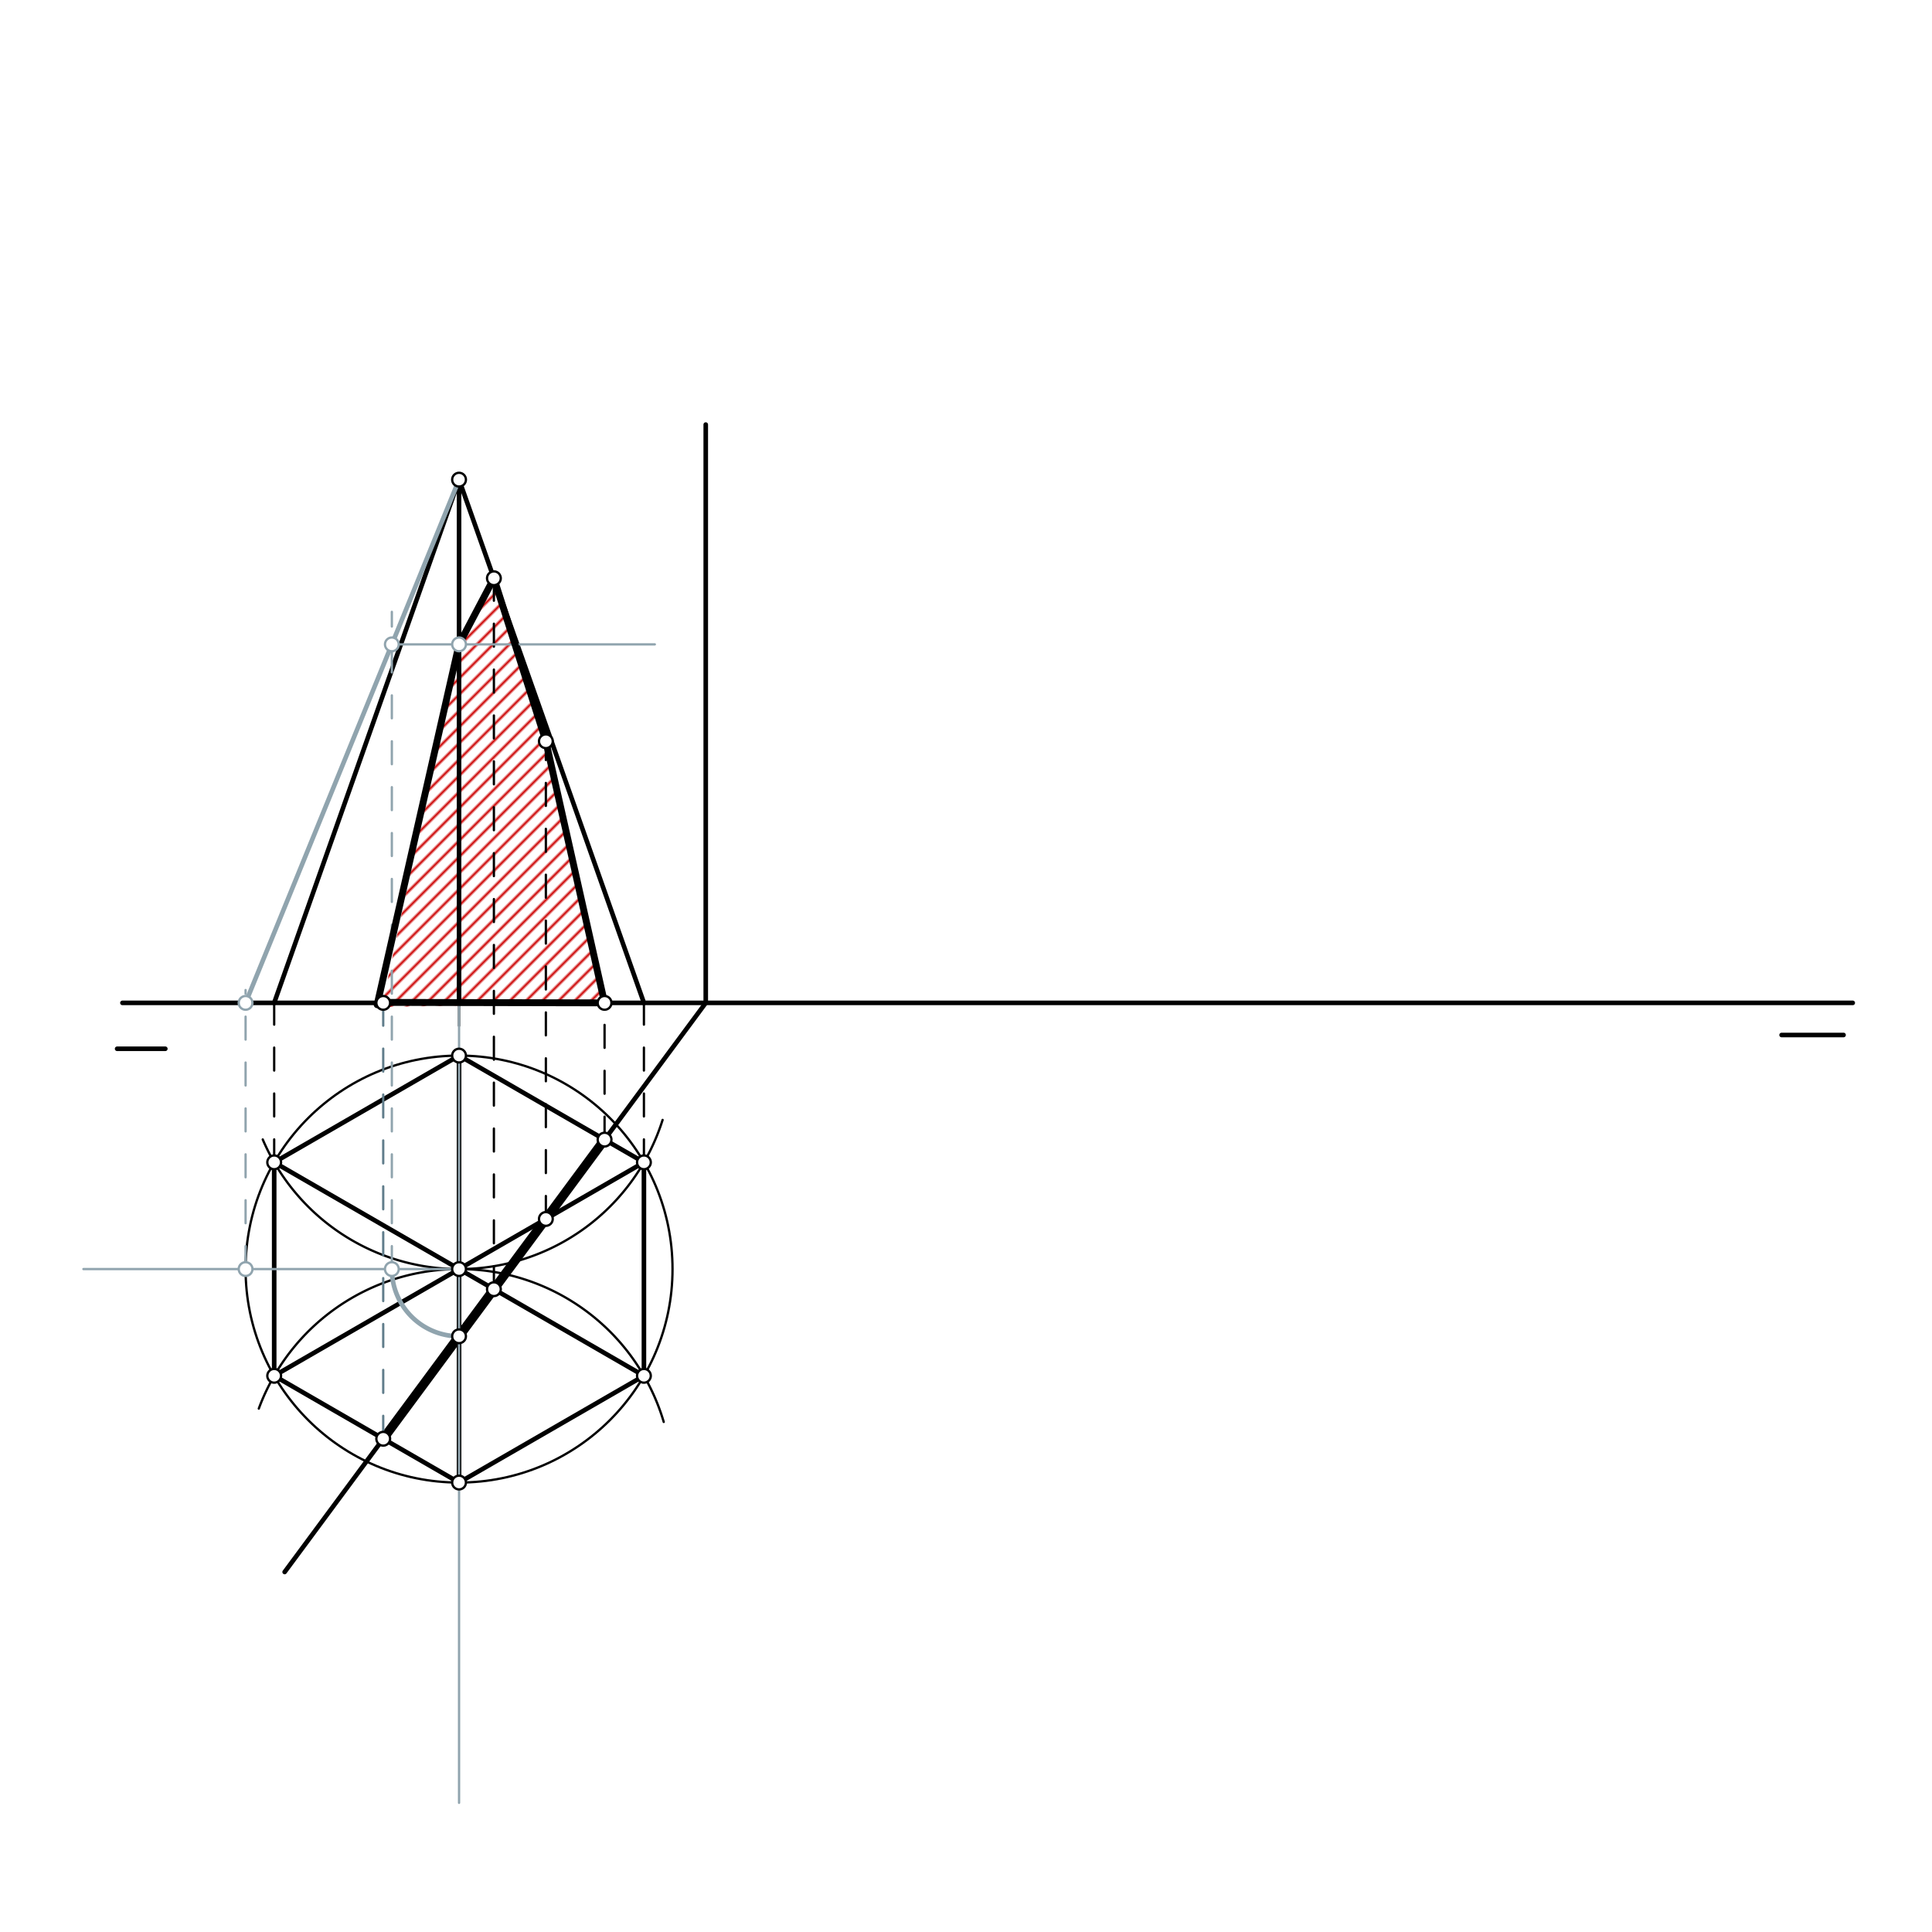 <svg xmlns="http://www.w3.org/2000/svg" class="svg--1it" height="100%" preserveAspectRatio="xMidYMid meet" viewBox="0 0 841.89 841.89" width="100%"><defs><marker id="marker-arrow" markerHeight="16" markerUnits="userSpaceOnUse" markerWidth="24" orient="auto-start-reverse" refX="24" refY="4" viewBox="0 0 24 8"><path d="M 0 0 L 24 4 L 0 8 z" stroke="inherit"></path></marker></defs><g class="aux-layer--1FB"><g class="element--2qn"><defs><pattern height="5" id="fill_100_d6nvcl__pattern-stripes" patternTransform="rotate(-45)" patternUnits="userSpaceOnUse" width="5"><rect fill="#CC0000" height="1" transform="translate(0,0)" width="5"></rect></pattern></defs><g fill="url(#fill_100_d6nvcl__pattern-stripes)"><path d="M 263.447 437.013 L 166.35 438.812 L 200.038 280.794 L 215.221 251.984 L 237.868 323.013 L 263.447 437.013 Z" stroke="none"></path></g></g></g><g class="main-layer--3Vd"><g class="element--2qn"><line stroke="#000000" stroke-dasharray="none" stroke-linecap="round" stroke-width="2" x1="51.038" x2="72.038" y1="457.013" y2="457.013"></line></g><g class="element--2qn"><line stroke="#000000" stroke-dasharray="10" stroke-linecap="round" stroke-width="1" x1="200.038" x2="200.038" y1="437.013" y2="553.013"></line></g><g class="element--2qn"><g class="center--1s5"><line x1="196.038" y1="553.013" x2="204.038" y2="553.013" stroke="#000000" stroke-width="1" stroke-linecap="round"></line><line x1="200.038" y1="549.013" x2="200.038" y2="557.013" stroke="#000000" stroke-width="1" stroke-linecap="round"></line><circle class="hit--230" cx="200.038" cy="553.013" r="4" stroke="none" fill="transparent"></circle></g><circle cx="200.038" cy="553.013" fill="none" r="93.022" stroke="#000000" stroke-dasharray="none" stroke-width="1"></circle></g><g class="element--2qn"><line stroke="#000000" stroke-dasharray="none" stroke-linecap="round" stroke-width="1" x1="200.038" x2="200.038" y1="459.991" y2="646.034"></line></g><g class="element--2qn"><path d="M 200.038 553.013 A 93.022 93.022 0 0 0 112.776 613.808" fill="none" stroke="#000000" stroke-dasharray="none" stroke-linecap="round" stroke-width="1"></path></g><g class="element--2qn"><path d="M 200.038 553.013 A 93.022 93.022 0 0 0 288.736 488.018" fill="none" stroke="#000000" stroke-dasharray="none" stroke-linecap="round" stroke-width="1"></path></g><g class="element--2qn"><path d="M 200.038 553.013 A 93.022 93.022 0 0 1 289.23 619.621" fill="none" stroke="#000000" stroke-dasharray="none" stroke-linecap="round" stroke-width="1"></path></g><g class="element--2qn"><path d="M 200.037 553.013 A 93.022 93.022 0 0 1 114.495 496.535" fill="none" stroke="#000000" stroke-dasharray="none" stroke-linecap="round" stroke-width="1"></path></g><g class="element--2qn"><line stroke="#000000" stroke-dasharray="none" stroke-linecap="round" stroke-width="2" x1="200.038" x2="119.479" y1="459.991" y2="506.502"></line></g><g class="element--2qn"><line stroke="#000000" stroke-dasharray="none" stroke-linecap="round" stroke-width="2" x1="119.479" x2="119.479" y1="506.502" y2="599.523"></line></g><g class="element--2qn"><line stroke="#000000" stroke-dasharray="none" stroke-linecap="round" stroke-width="2" x1="119.479" x2="200.038" y1="599.523" y2="646.034"></line></g><g class="element--2qn"><line stroke="#000000" stroke-dasharray="none" stroke-linecap="round" stroke-width="2" x1="200.038" x2="280.596" y1="646.034" y2="599.523"></line></g><g class="element--2qn"><line stroke="#000000" stroke-dasharray="none" stroke-linecap="round" stroke-width="2" x1="280.596" x2="280.596" y1="599.523" y2="506.502"></line></g><g class="element--2qn"><line stroke="#000000" stroke-dasharray="none" stroke-linecap="round" stroke-width="2" x1="280.596" x2="200.038" y1="506.502" y2="459.991"></line></g><g class="element--2qn"><line stroke="#000000" stroke-dasharray="10" stroke-linecap="round" stroke-width="1" x1="280.596" x2="280.596" y1="506.502" y2="437.013"></line></g><g class="element--2qn"><line stroke="#000000" stroke-dasharray="10" stroke-linecap="round" stroke-width="1" x1="119.479" x2="119.479" y1="506.502" y2="437.013"></line></g><g class="element--2qn"><line stroke="#000000" stroke-dasharray="20, 10, 1, 10" stroke-linecap="round" stroke-width="1" x1="200.038" x2="200.038" y1="437.013" y2="209.013"></line></g><g class="element--2qn"><line stroke="#000000" stroke-dasharray="none" stroke-linecap="round" stroke-width="2" x1="200.038" x2="119.479" y1="209.013" y2="437.013"></line></g><g class="element--2qn"><line stroke="#000000" stroke-dasharray="none" stroke-linecap="round" stroke-width="2" x1="200.038" x2="280.596" y1="209.013" y2="437.013"></line></g><g class="element--2qn"><line stroke="#000000" stroke-dasharray="none" stroke-linecap="round" stroke-width="2" x1="200.038" x2="200.038" y1="437.013" y2="209.013"></line></g><g class="element--2qn"><line stroke="#000000" stroke-dasharray="none" stroke-linecap="round" stroke-width="2" x1="119.479" x2="280.596" y1="506.502" y2="599.523"></line></g><g class="element--2qn"><line stroke="#000000" stroke-dasharray="none" stroke-linecap="round" stroke-width="2" x1="119.479" x2="280.596" y1="599.523" y2="506.502"></line></g><g class="element--2qn"><line stroke="#000000" stroke-dasharray="none" stroke-linecap="round" stroke-width="2" x1="200.038" x2="200.038" y1="459.991" y2="646.034"></line></g><g class="element--2qn"><line stroke="#000000" stroke-dasharray="none" stroke-linecap="round" stroke-width="2" x1="124.038" x2="307.538" y1="685.013" y2="437.013"></line></g><g class="element--2qn"><line stroke="#000000" stroke-dasharray="none" stroke-linecap="round" stroke-width="2" x1="307.538" x2="307.538" y1="437.013" y2="185.013"></line></g><g class="element--2qn"><line stroke="#000000" stroke-dasharray="none" stroke-linecap="round" stroke-width="2" x1="53.35" x2="807.35" y1="437.013" y2="437.013"></line></g><g class="element--2qn"><line stroke="#000000" stroke-dasharray="none" stroke-linecap="round" stroke-width="2" x1="803.35" x2="776.35" y1="451.012" y2="451.012"></line></g><g class="element--2qn"><line stroke="#000000" stroke-dasharray="none" stroke-linecap="round" stroke-width="4" x1="166.994" x2="263.447" y1="626.956" y2="496.601"></line></g><g class="element--2qn"><line stroke="#607D8B" stroke-dasharray="10" stroke-linecap="round" stroke-width="1" x1="166.994" x2="166.994" y1="626.956" y2="437.013"></line></g><g class="element--2qn"><line stroke="#000000" stroke-dasharray="10" stroke-linecap="round" stroke-width="1" x1="215.221" x2="215.221" y1="561.779" y2="250.765"></line></g><g class="element--2qn"><line stroke="#000000" stroke-dasharray="10" stroke-linecap="round" stroke-width="1" x1="237.868" x2="237.868" y1="531.171" y2="323.013"></line></g><g class="element--2qn"><line stroke="#000000" stroke-dasharray="10" stroke-linecap="round" stroke-width="1" x1="263.447" x2="263.447" y1="496.601" y2="433.812"></line></g><g class="element--2qn"><line stroke="#90A4AE" stroke-dasharray="none" stroke-linecap="round" stroke-width="1" x1="200.038" x2="200.038" y1="437.013" y2="785.613"></line></g><g class="element--2qn"><line stroke="#90A4AE" stroke-dasharray="none" stroke-linecap="round" stroke-width="1" x1="200.038" x2="36.35" y1="553.013" y2="553.013"></line></g><g class="element--2qn"><line stroke="#90A4AE" stroke-dasharray="10" stroke-linecap="round" stroke-width="1" x1="107.016" x2="107.016" y1="553.013" y2="431.412"></line></g><g class="element--2qn"><line stroke="#90A4AE" stroke-dasharray="none" stroke-linecap="round" stroke-width="2" x1="107.016" x2="200.038" y1="437.013" y2="209.013"></line></g><g class="element--2qn"><path d="M 200.038 582.299 A 29.286 29.286 0 0 1 170.751 553.013" fill="none" stroke="#90A4AE" stroke-dasharray="none" stroke-linecap="round" stroke-width="2"></path></g><g class="element--2qn"><line stroke="#90A4AE" stroke-dasharray="10" stroke-linecap="round" stroke-width="1" x1="170.751" x2="170.751" y1="553.013" y2="266.612"></line></g><g class="element--2qn"><line stroke="#90A4AE" stroke-dasharray="none" stroke-linecap="round" stroke-width="1" x1="170.751" x2="285.35" y1="280.794" y2="280.794"></line></g><g class="element--2qn"><line stroke="#000000" stroke-dasharray="none" stroke-linecap="round" stroke-width="3" x1="164.35" x2="200.038" y1="437.812" y2="280.794"></line></g><g class="element--2qn"><line stroke="#000000" stroke-dasharray="none" stroke-linecap="round" stroke-width="3" x1="200.038" x2="215.221" y1="280.794" y2="251.984"></line></g><g class="element--2qn"><line stroke="#000000" stroke-dasharray="none" stroke-linecap="round" stroke-width="3" x1="215.221" x2="237.868" y1="251.984" y2="323.013"></line></g><g class="element--2qn"><line stroke="#000000" stroke-dasharray="none" stroke-linecap="round" stroke-width="3" x1="237.868" x2="263.447" y1="323.013" y2="437.013"></line></g><g class="element--2qn"><line stroke="#000000" stroke-dasharray="none" stroke-linecap="round" stroke-width="3" x1="263.447" x2="169.35" y1="437.013" y2="436.812"></line></g><g class="element--2qn"><circle cx="200.038" cy="553.013" r="3" stroke="#000000" stroke-width="1" fill="#ffffff"></circle>}</g><g class="element--2qn"><circle cx="200.038" cy="459.991" r="3" stroke="#000000" stroke-width="1" fill="#ffffff"></circle>}</g><g class="element--2qn"><circle cx="119.479" cy="506.502" r="3" stroke="#000000" stroke-width="1" fill="#ffffff"></circle>}</g><g class="element--2qn"><circle cx="119.479" cy="599.523" r="3" stroke="#000000" stroke-width="1" fill="#ffffff"></circle>}</g><g class="element--2qn"><circle cx="200.038" cy="646.034" r="3" stroke="#000000" stroke-width="1" fill="#ffffff"></circle>}</g><g class="element--2qn"><circle cx="280.596" cy="599.523" r="3" stroke="#000000" stroke-width="1" fill="#ffffff"></circle>}</g><g class="element--2qn"><circle cx="280.596" cy="506.502" r="3" stroke="#000000" stroke-width="1" fill="#ffffff"></circle>}</g><g class="element--2qn"><circle cx="200.038" cy="209.013" r="3" stroke="#000000" stroke-width="1" fill="#ffffff"></circle>}</g><g class="element--2qn"><circle cx="166.994" cy="626.956" r="3" stroke="#000000" stroke-width="1" fill="#ffffff"></circle>}</g><g class="element--2qn"><circle cx="200.038" cy="582.299" r="3" stroke="#000000" stroke-width="1" fill="#ffffff"></circle>}</g><g class="element--2qn"><circle cx="215.221" cy="561.779" r="3" stroke="#000000" stroke-width="1" fill="#ffffff"></circle>}</g><g class="element--2qn"><circle cx="237.868" cy="531.171" r="3" stroke="#000000" stroke-width="1" fill="#ffffff"></circle>}</g><g class="element--2qn"><circle cx="263.447" cy="496.601" r="3" stroke="#000000" stroke-width="1" fill="#ffffff"></circle>}</g><g class="element--2qn"><circle cx="166.994" cy="437.013" r="3" stroke="#000000" stroke-width="1" fill="#ffffff"></circle>}</g><g class="element--2qn"><circle cx="215.221" cy="251.984" r="3" stroke="#000000" stroke-width="1" fill="#ffffff"></circle>}</g><g class="element--2qn"><circle cx="237.868" cy="323.013" r="3" stroke="#000000" stroke-width="1" fill="#ffffff"></circle>}</g><g class="element--2qn"><circle cx="263.447" cy="437.013" r="3" stroke="#000000" stroke-width="1" fill="#ffffff"></circle>}</g><g class="element--2qn"><circle cx="107.016" cy="553.013" r="3" stroke="#90A4AE" stroke-width="1" fill="#ffffff"></circle>}</g><g class="element--2qn"><circle cx="107.016" cy="437.013" r="3" stroke="#90A4AE" stroke-width="1" fill="#ffffff"></circle>}</g><g class="element--2qn"><circle cx="170.751" cy="553.013" r="3" stroke="#90A4AE" stroke-width="1" fill="#ffffff"></circle>}</g><g class="element--2qn"><circle cx="170.751" cy="280.794" r="3" stroke="#90A4AE" stroke-width="1" fill="#ffffff"></circle>}</g><g class="element--2qn"><circle cx="200.038" cy="280.794" r="3" stroke="#90A4AE" stroke-width="1" fill="#ffffff"></circle>}</g></g><g class="snaps-layer--2PT"></g><g class="temp-layer--rAP"></g></svg>